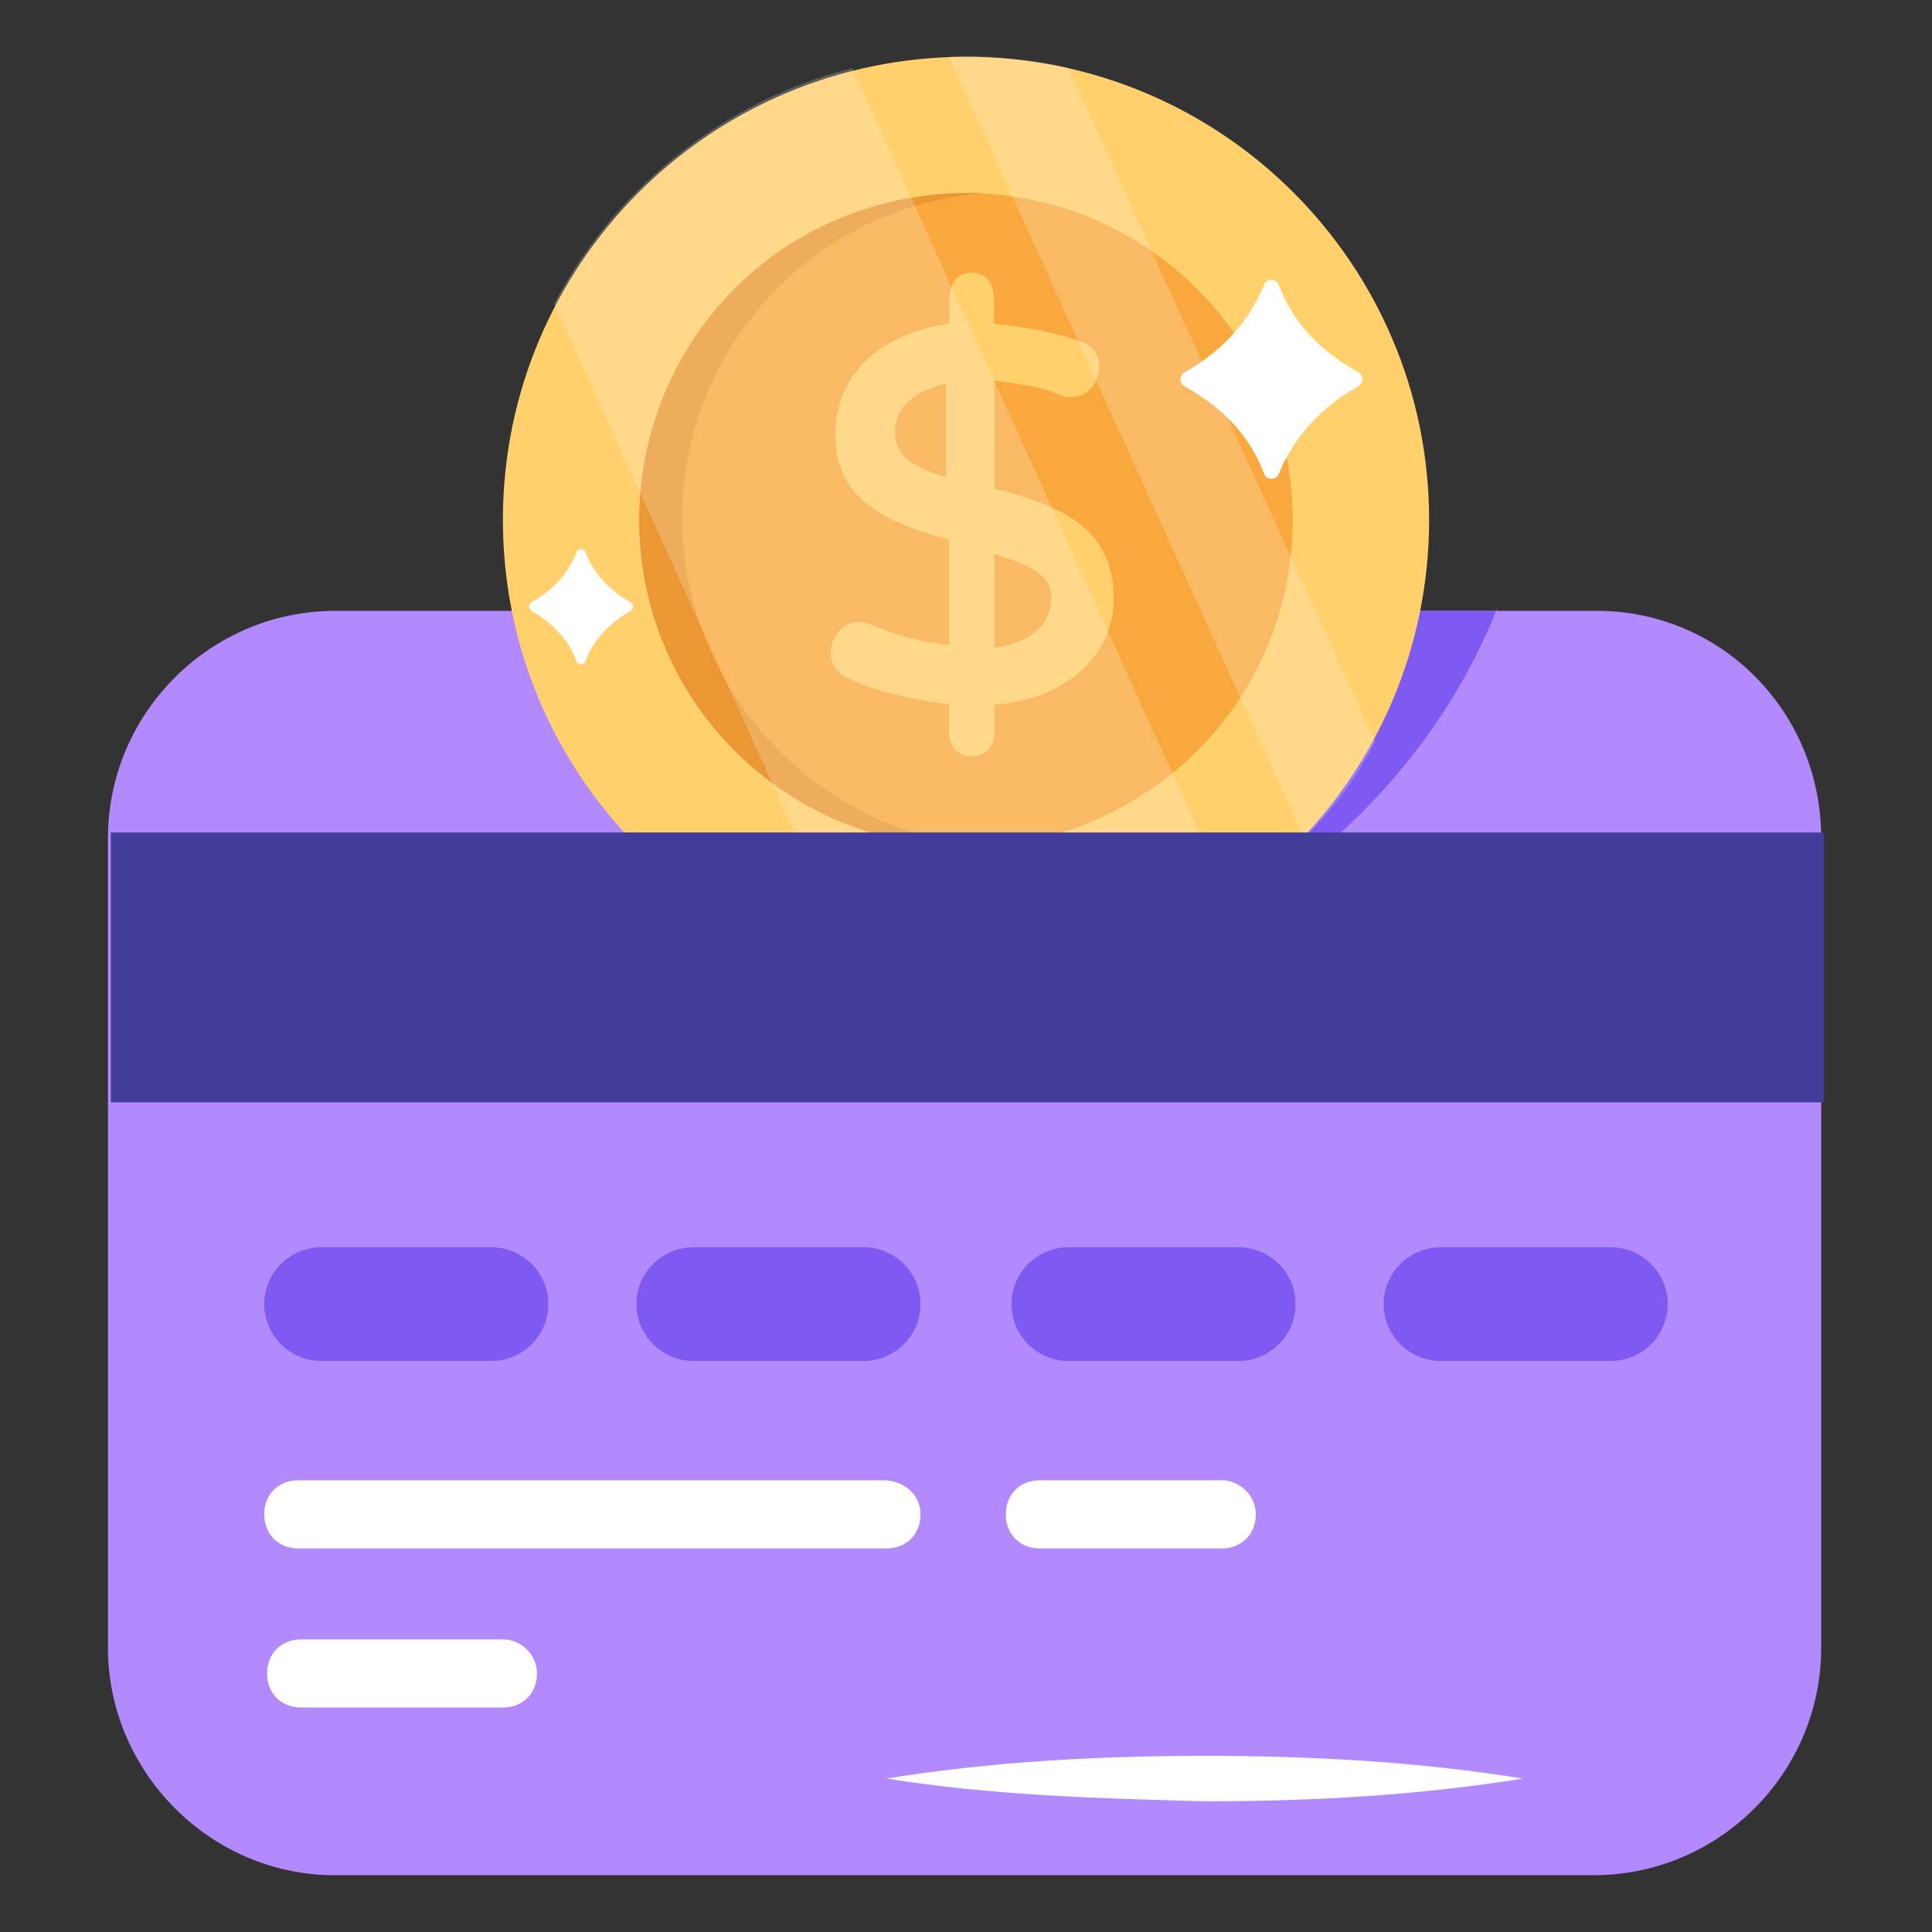 <svg id="Layer_1" enable-background="new 0 0 68 68" height="512" viewBox="0 0 68 68" width="512" xmlns="http://www.w3.org/2000/svg"><rect x="0" y="0" width="68" height="68" fill="#333333" stroke="none"/><g id="_x39_9"><g><g><g><path d="m64.1 29.5v28.5c0 4.4-3.6 8-8 8h-44.2c-.1 0-.2 0-.3 0-4.3-.1-7.8-3.7-7.8-8v-28.5c0-4.4 3.6-8 8-8h44.2c4.5-.1 8.1 3.5 8.1 8z" fill="#b28afd"/></g><g><path d="m52.7 21.4c-3 7.6-10.7 13.3-18.7 13.3s-13.4-5.7-13.4-13.2h32.1z" fill="#7e5af2"/></g><g><g><path d="m19.3 45.9c0 1.1-.9 2-2 2h-6c-1.1 0-2-.9-2-2s.9-2 2-2h6c1.1 0 2 .9 2 2z" fill="#7e5af2"/></g><g><path d="m32.4 53.3c0 .7-.5 1.2-1.2 1.2h-20.7c-.7 0-1.2-.5-1.2-1.2s.5-1.2 1.2-1.2h20.6c.7 0 1.3.5 1.3 1.2z" fill="#fff"/></g><g><path d="m18.9 58.9c0 .7-.5 1.2-1.2 1.2h-7.1c-.7 0-1.2-.5-1.2-1.2s.5-1.2 1.2-1.2h7.1c.6 0 1.2.5 1.2 1.2z" fill="#fff"/></g><g><path d="m44.2 53.3c0 .7-.5 1.2-1.2 1.2h-6.4c-.7 0-1.2-.5-1.2-1.2s.5-1.2 1.2-1.2h6.4c.6 0 1.2.5 1.2 1.2z" fill="#fff"/></g><g><path d="m32.4 45.9c0 1.1-.9 2-2 2h-6c-1.1 0-2-.9-2-2s.9-2 2-2h6c1.1 0 2 .9 2 2z" fill="#7e5af2"/></g><g><path d="m45.6 45.9c0 1.1-.9 2-2 2h-6c-1.1 0-2-.9-2-2s.9-2 2-2h6c1.1 0 2 .9 2 2z" fill="#7e5af2"/></g><g><path d="m58.7 45.9c0 1.1-.9 2-2 2h-6c-1.1 0-2-.9-2-2s.9-2 2-2h6c1.1 0 2 .9 2 2z" fill="#7e5af2"/></g></g></g><g><path d="m31.2 62.6c3.7-.6 7.5-.8 11.2-.8s7.5.2 11.2.8c-3.7.6-7.5.8-11.2.8-3.7-.1-7.4-.2-11.2-.8z" fill="#fff"/></g></g><g><g><path d="m50.3 18.3c0 9-7.3 16.3-16.3 16.3s-16.3-7.3-16.3-16.3 7.3-16.3 16.3-16.3 16.3 7.3 16.3 16.3z" fill="#ffd06c"/></g><g><g><g><g><path d="m22.5 18.3c0 6.3 5.1 11.5 11.5 11.5 6.3 0 11.5-5.1 11.5-11.5s-5.2-11.5-11.5-11.5-11.5 5.2-11.5 11.5z" fill="#f9a83d"/></g><g><path d="m35 17.2v-3.8c.8.1 1.6.2 2.3.5 1.3.5 2-1.5.7-1.9-.9-.3-1.9-.5-3-.6-.1-.3.3-1.8-.8-1.8-1.1 0-.7 1.5-.8 1.8-2.3.3-4 1.7-4 3.9 0 2.3 1.8 3.1 4 3.7v3.7c-.9-.1-1.8-.3-2.7-.7-1.3-.6-2.1 1.4-.8 1.9 1.1.5 2.2.7 3.5.9v1c0 1.1 1.6 1.1 1.6 0v-1c2.7-.2 4.2-1.9 4.2-3.7 0-2.5-1.8-3.3-4.2-3.9zm0 2.3c.9.3 2 .6 2 1.5 0 1-.7 1.6-2 1.8zm-3.5-4.3c0-1 .9-1.5 1.8-1.7v3.3c-.9-.3-1.8-.6-1.8-1.6z" fill="#ffd06c"/></g><g><path d="m34.8 29.8c-.2 0-.5 0-.8 0-6.3 0-11.5-5.1-11.5-11.5 0-6.3 5.1-11.8 12.2-11.5-6 .4-10.7 5.4-10.7 11.5.1 6.1 4.8 11.1 10.8 11.5z" fill="#ea9734"/></g></g><g opacity=".2"><g><path d="m43.3 31.7c-2.9 2.2-8 3.7-13.1 2.5l-10.7-23.5c2.3-4.4 6.4-7.3 10.5-8.3z" fill="#fff"/></g><g><path d="m48.4 26.1c-.6 1.2-1.4 2.3-2.5 3.4l-12.5-27.5c1-.1 3.2.1 4.2.4z" fill="#fff"/></g></g><g><g><path d="m47.8 13.6c-1.6.9-2.4 2.1-2.8 3.1-.1.2-.4.2-.5 0-.4-1.1-1.2-2.2-2.8-3.1-.2-.1-.2-.4 0-.5 1.6-.9 2.4-2.1 2.8-3.1.1-.2.4-.2.5 0 .4 1.1 1.2 2.2 2.8 3.1.2.1.2.4 0 .5z" fill="#fff"/></g><g><path d="m22.2 21.5c-.9.5-1.4 1.2-1.6 1.8-.1.1-.2.1-.3 0-.2-.6-.7-1.3-1.6-1.8-.1-.1-.1-.2 0-.3.9-.5 1.4-1.2 1.6-1.8.1-.1.2-.1.3 0 .2.6.7 1.3 1.6 1.8.1.1.1.2 0 .3z" fill="#fff"/></g></g></g></g></g><g><path d="m3.9 29.3h60.3v9.5h-60.3z" fill="#423d9b"/></g></g></svg>